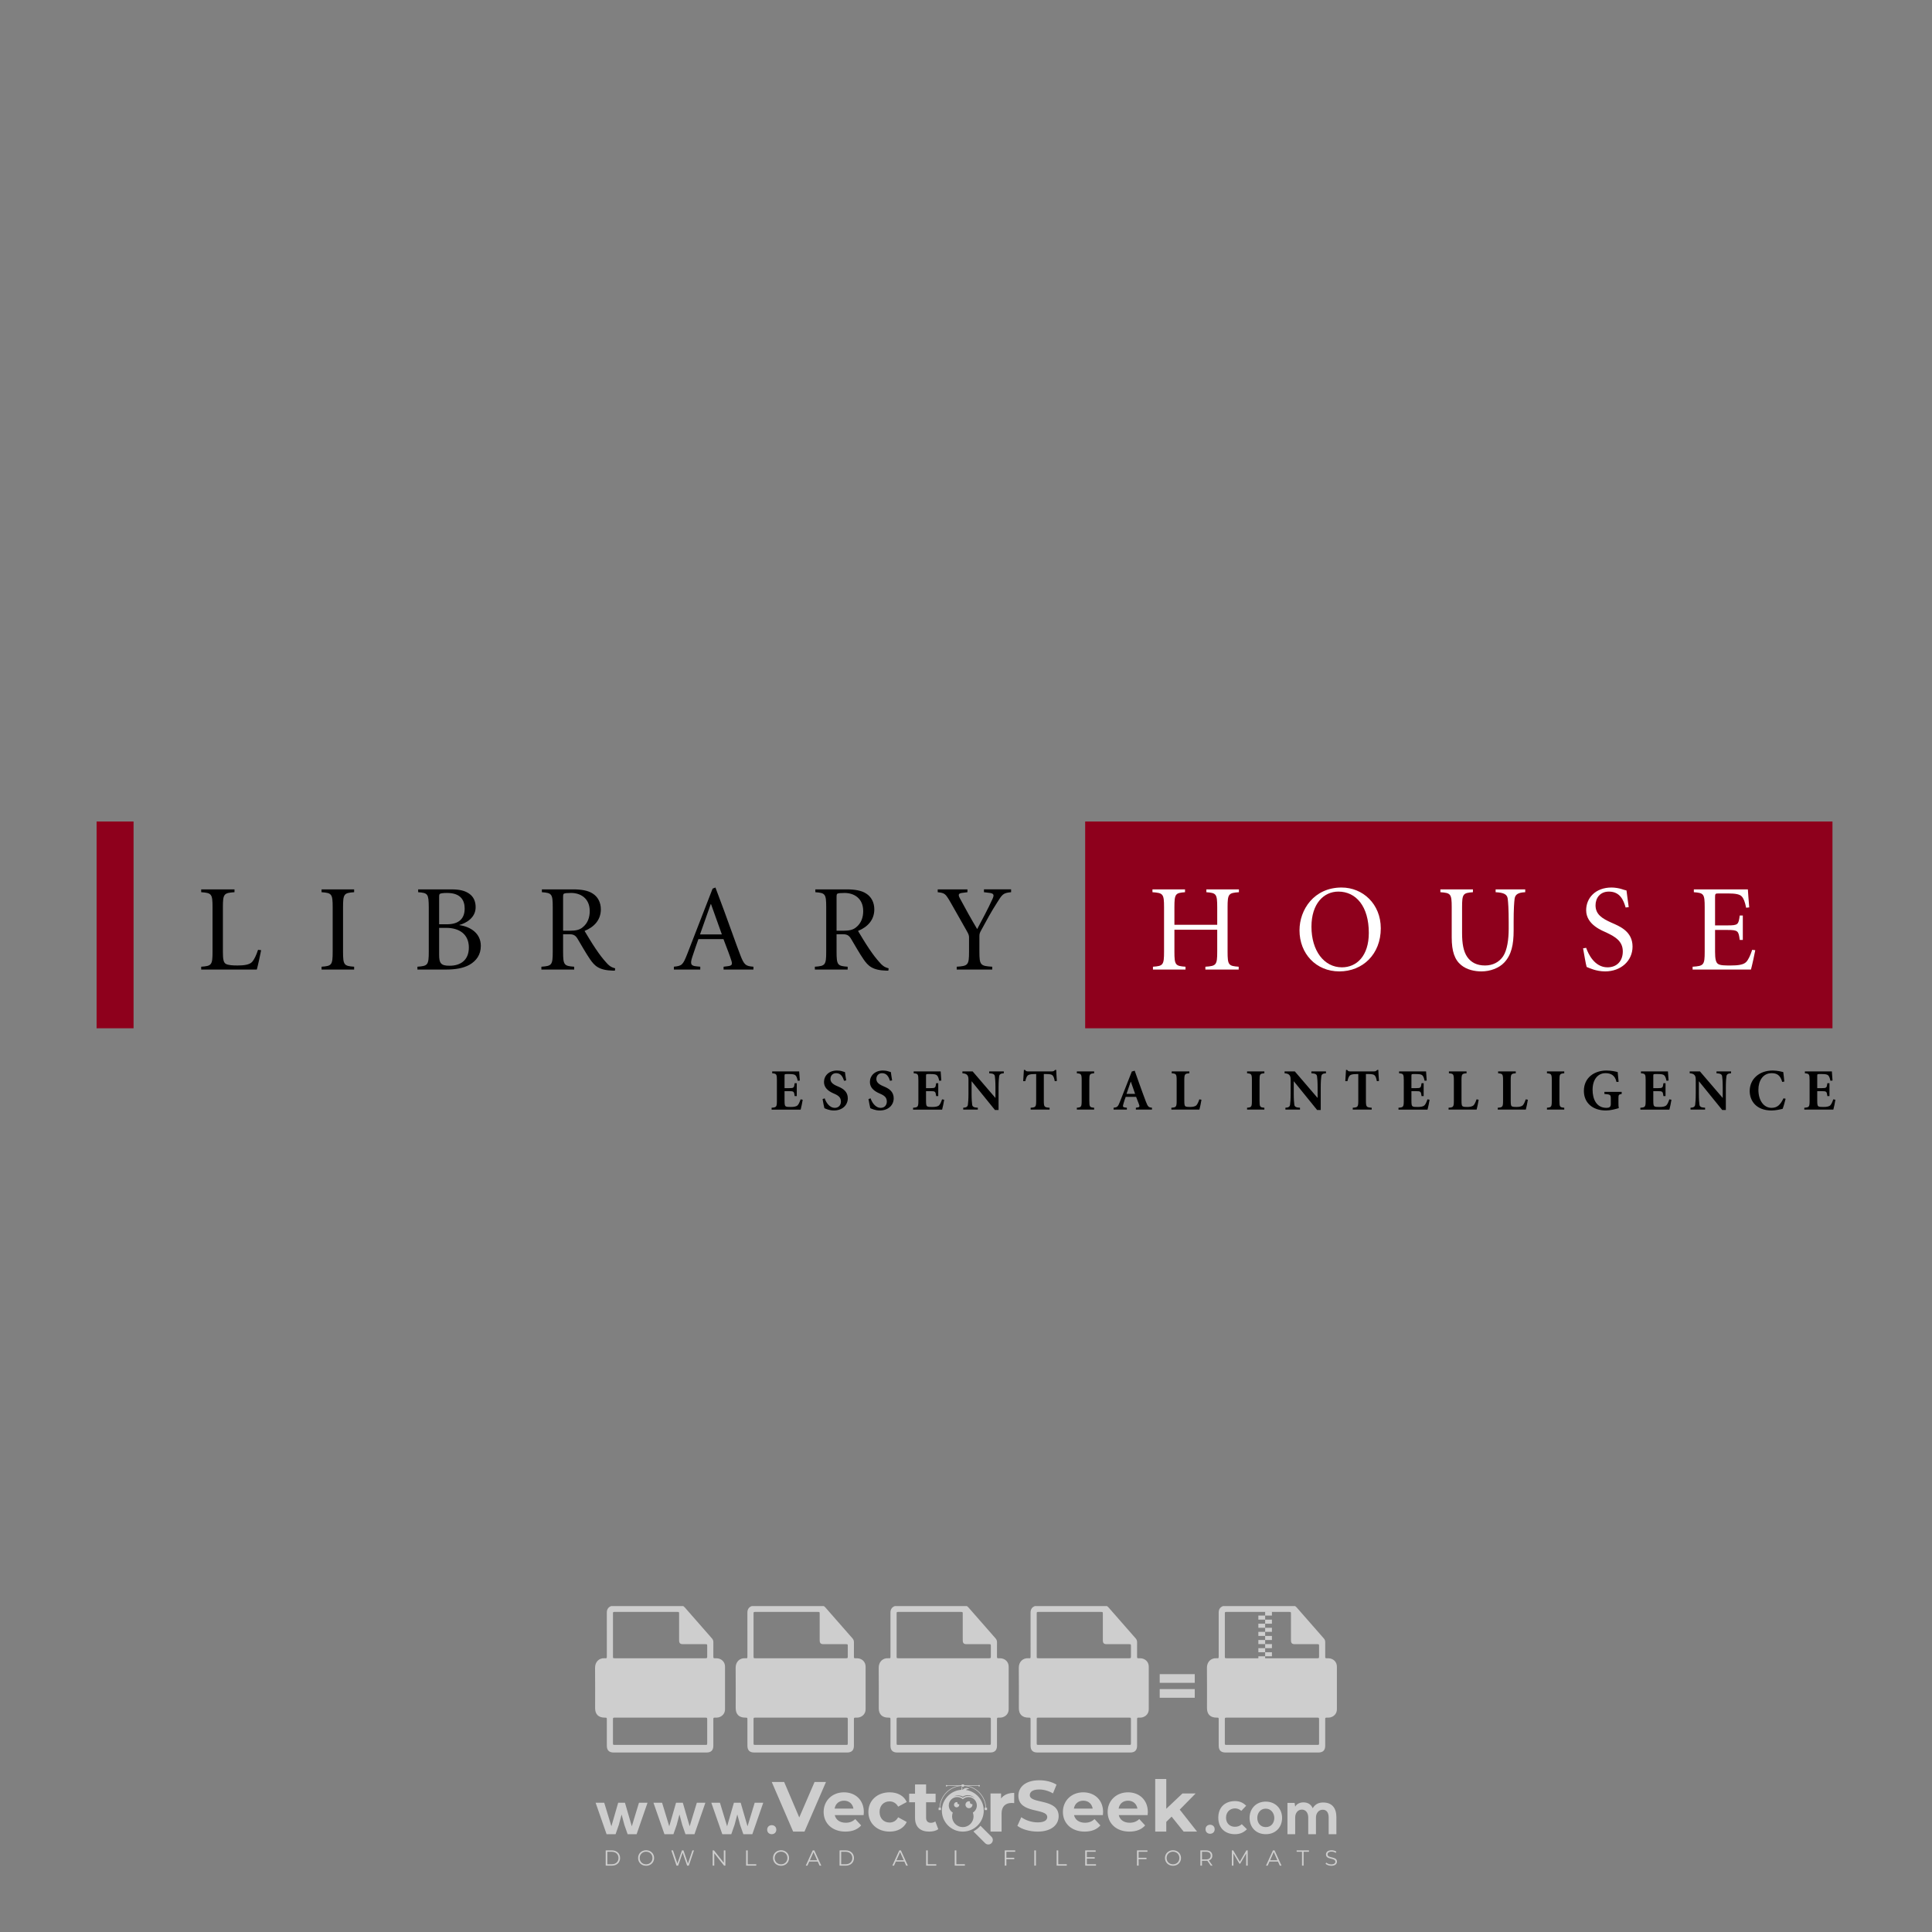 <?xml version="1.0" encoding="iso-8859-1"?>
<!-- Generator: Adobe Illustrator 27.0.0, SVG Export Plug-In . SVG Version: 6.00 Build 0)  -->
<svg version="1.1" id="Layer_1" xmlns="http://www.w3.org/2000/svg" xmlns:xlink="http://www.w3.org/1999/xlink" x="0px" y="0px"
	 viewBox="0 0 500 500" style="enable-background:new 0 0 500 500;" xml:space="preserve">
<rect x="0" y="0" width="500" height="500" fill="#808080" stroke="none"/>
<g id="watermark_1_">
	<g>
		<g id="watermark" style="opacity:0.61;">
			<g>
				<g>
					<g>
						<g>
							<polygon style="fill:#FFFFFF;" points="213.765,461.172 208.204,474.017 205.268,474.017 199.726,461.172 202.938,461.172 
								206.846,470.347 210.81,461.172 							"/>
						</g>
						<g>
							<path style="fill:#FFFFFF;" d="M223.507,469.741h-7.469c0.275,1.23,1.321,1.982,2.826,1.982c1.046,0,1.798-0.312,2.477-0.954
								l1.523,1.651c-0.917,1.046-2.294,1.597-4.074,1.597c-3.413,0-5.634-2.147-5.634-5.083c0-2.954,2.257-5.083,5.267-5.083
								c2.899,0,5.138,1.945,5.138,5.12C223.562,469.191,223.526,469.503,223.507,469.741 M216.002,468.071h4.863
								c-0.202-1.248-1.138-2.055-2.422-2.055C217.139,466.016,216.204,466.805,216.002,468.071"/>
						</g>
						<g>
							<path style="fill:#FFFFFF;" d="M224.735,468.934c0-2.973,2.294-5.083,5.505-5.083c2.074,0,3.707,0.899,4.423,2.514
								l-2.22,1.193c-0.532-0.936-1.321-1.358-2.221-1.358c-1.45,0-2.587,1.009-2.587,2.734c0,1.725,1.138,2.734,2.587,2.734
								c0.899,0,1.688-0.404,2.221-1.358l2.22,1.211c-0.716,1.578-2.349,2.495-4.423,2.495
								C227.029,474.017,224.735,471.907,224.735,468.934"/>
						</g>
						<g>
							<path style="fill:#FFFFFF;" d="M242.828,473.393c-0.587,0.422-1.45,0.624-2.331,0.624c-2.33,0-3.688-1.193-3.688-3.542
								v-4.055h-1.523v-2.202h1.523v-2.404h2.863v2.404h2.459v2.202h-2.459v4.019c0,0.844,0.458,1.303,1.229,1.303
								c0.422,0,0.844-0.128,1.156-0.367L242.828,473.393z"/>
						</g>
					</g>
					<g>
						<path style="fill:#FFFFFF;" d="M262.474,463.997v2.643c-0.238-0.018-0.422-0.037-0.642-0.037
							c-1.578,0-2.624,0.862-2.624,2.753v4.661h-2.863v-9.873h2.734v1.303C259.776,464.493,260.951,463.997,262.474,463.997"/>
					</g>
					<g>
						<path style="fill:#FFFFFF;" d="M263.299,472.53l1.009-2.239c1.083,0.789,2.697,1.339,4.239,1.339
							c1.762,0,2.477-0.587,2.477-1.376c0-2.404-7.469-0.752-7.469-5.524c0-2.184,1.762-4,5.413-4c1.615,0,3.267,0.385,4.459,1.138
							l-0.918,2.257c-1.193-0.679-2.422-1.009-3.56-1.009c-1.761,0-2.44,0.66-2.44,1.468c0,2.367,7.468,0.734,7.468,5.45
							c0,2.147-1.78,3.982-5.45,3.982C266.492,474.017,264.437,473.411,263.299,472.53"/>
					</g>
					<g>
						<path style="fill:#FFFFFF;" d="M285.428,469.741h-7.469c0.275,1.23,1.321,1.982,2.826,1.982c1.046,0,1.798-0.312,2.477-0.954
							l1.523,1.651c-0.918,1.046-2.294,1.597-4.074,1.597c-3.413,0-5.634-2.147-5.634-5.083c0-2.954,2.257-5.083,5.267-5.083
							c2.9,0,5.138,1.945,5.138,5.12C285.484,469.191,285.447,469.503,285.428,469.741 M277.923,468.071h4.863
							c-0.202-1.248-1.138-2.055-2.422-2.055C279.061,466.016,278.125,466.805,277.923,468.071"/>
					</g>
					<g>
						<path style="fill:#FFFFFF;" d="M297.007,469.741h-7.469c0.275,1.23,1.321,1.982,2.826,1.982c1.046,0,1.798-0.312,2.477-0.954
							l1.523,1.651c-0.918,1.046-2.294,1.597-4.074,1.597c-3.413,0-5.634-2.147-5.634-5.083c0-2.954,2.257-5.083,5.267-5.083
							c2.899,0,5.138,1.945,5.138,5.12C297.062,469.191,297.025,469.503,297.007,469.741 M289.501,468.071h4.863
							c-0.202-1.248-1.138-2.055-2.422-2.055C290.639,466.016,289.703,466.805,289.501,468.071"/>
					</g>
					<g>
						<polygon style="fill:#FFFFFF;" points="303.208,470.145 301.831,471.503 301.831,474.017 298.969,474.017 298.969,460.401 
							301.831,460.401 301.831,468.108 306.016,464.144 309.429,464.144 305.318,468.328 309.796,474.017 306.327,474.017 						"/>
					</g>
					<g>
						<path style="fill:#FFFFFF;" d="M256.601,475.359L256.601,475.359l-2.86-2.86c-0.435,0.508-0.953,0.943-1.534,1.284
							c-0.092,0.069-0.186,0.136-0.283,0.199l3.027,3.027c0.456,0.456,1.195,0.456,1.65,0
							C257.057,476.554,257.057,475.815,256.601,475.359"/>
					</g>
					<g>
						<path style="fill:#FFFFFF;" d="M249.984,463.244c0.221-0.173,0.495-0.281,0.797-0.281c0.042,0,0.083,0.002,0.124,0.006
							c-0.214-0.156-0.478-0.249-0.764-0.249c-0.395,0-0.744,0.18-0.981,0.458c-0.051,0-0.1,0.006-0.151,0.008
							c0.039-0.077,0.064-0.162,0.064-0.255c0-0.234-0.143-0.434-0.346-0.519c0.087,0.126,0.138,0.279,0.138,0.445
							c0,0.122-0.031,0.237-0.081,0.341c-2.811,0.201-5.03,2.539-5.03,5.4c0,2.993,2.426,5.42,5.42,5.42
							c2.993,0,5.42-2.426,5.42-5.42C254.595,465.879,252.593,463.635,249.984,463.244 M247.983,464.656
							c0.435,0,0.844,0.112,1.199,0.309c0.374-0.245,0.82-0.387,1.299-0.387c0.711,0,1.348,0.312,1.784,0.806
							c-0.435-0.379-1.004-0.61-1.627-0.61c-0.449,0-0.87,0.12-1.234,0.329c-0.079,0.046-0.156,0.096-0.229,0.15
							c-0.065-0.048-0.133-0.093-0.204-0.134c-0.369-0.219-0.8-0.344-1.26-0.344c-0.3,0-0.588,0.054-0.854,0.152
							C247.196,464.754,247.578,464.656,247.983,464.656 M251.772,469.098c0.115,0.305,0.181,0.634,0.181,0.979
							c0,1.534-1.244,2.777-2.778,2.777c-1.534,0-2.777-1.243-2.777-2.777c0-0.345,0.066-0.674,0.181-0.979
							c-0.62-0.382-1.035-1.064-1.035-1.846c0-1.197,0.971-2.168,2.168-2.168c0.565,0,1.078,0.218,1.463,0.572
							c0.386-0.354,0.899-0.572,1.464-0.572c1.197,0,2.168,0.971,2.168,2.168C252.807,468.034,252.392,468.716,251.772,469.098"/>
					</g>
					<g>
						<path style="fill:#FFFFFF;" d="M251.666,467.061c0,0.497-0.404,0.901-0.901,0.901c-0.497,0-0.901-0.404-0.901-0.901
							s0.404-0.901,0.901-0.901c0.101,0,0.197,0.017,0.287,0.047c-0.03,0.062-0.045,0.132-0.045,0.204
							c0,0.273,0.221,0.494,0.494,0.494c0.05,0,0.099-0.008,0.146-0.022C251.66,466.941,251.666,467,251.666,467.061"/>
					</g>
					<g>
						<path style="fill:#FFFFFF;" d="M248.255,467.061c0,0.376-0.305,0.681-0.681,0.681c-0.376,0-0.681-0.305-0.681-0.681
							s0.305-0.681,0.681-0.681c0.076,0,0.149,0.013,0.217,0.035c-0.023,0.047-0.034,0.1-0.034,0.155
							c0,0.206,0.167,0.374,0.374,0.374c0.038,0,0.075-0.006,0.11-0.017C248.25,466.97,248.255,467.015,248.255,467.061"/>
					</g>
					<g>
						<g>
							<g>
								<rect x="242.908" y="467.83" style="fill:#FFFFFF;" width="0.616" height="0.616"/>
							</g>
							<g>
								<rect x="254.827" y="467.83" style="fill:#FFFFFF;" width="0.616" height="0.616"/>
							</g>
							<g>
								<path style="fill:#FFFFFF;" d="M255.205,468.082h-0.14c0-3.248-2.642-5.89-5.89-5.89c-3.248,0-5.89,2.642-5.89,5.89h-0.14
									c0-1.611,0.627-3.125,1.766-4.264c1.139-1.139,2.653-1.766,4.264-1.766c1.611,0,3.125,0.627,4.264,1.766
									C254.578,464.957,255.205,466.471,255.205,468.082"/>
							</g>
						</g>
						<g>
							<rect x="248.868" y="461.814" style="fill:#FFFFFF;" width="0.616" height="0.616"/>
						</g>
						<g>
							<rect x="244.95" y="462.052" style="fill:#FFFFFF;" width="8.45" height="0.14"/>
						</g>
						<g>
							<path style="fill:#FFFFFF;" d="M245.174,462.15c0,0.108-0.088,0.196-0.196,0.196c-0.108,0-0.196-0.088-0.196-0.196
								c0-0.108,0.088-0.196,0.196-0.196C245.086,461.954,245.174,462.042,245.174,462.15"/>
						</g>
						<g>
							<path style="fill:#FFFFFF;" d="M253.596,462.15c0,0.108-0.088,0.196-0.196,0.196c-0.108,0-0.196-0.088-0.196-0.196
								c0-0.108,0.088-0.196,0.196-0.196C253.509,461.954,253.596,462.042,253.596,462.15"/>
						</g>
					</g>
				</g>
				<g>
					<path style="fill:#FFFFFF;" d="M314.356,473.409c0,1.559-2.364,1.559-2.364,0C311.993,471.851,314.356,471.851,314.356,473.409
						z"/>
				</g>
				<g>
					<g>
						<g>
							<path style="fill:#FFFFFF;" d="M161.739,466.549l1.772,6.088l1.855-6.088h2.215l-2.823,8.14h-2.33l-0.837-2.396l-0.722-2.708
								l-0.722,2.708l-0.837,2.396h-2.33l-2.839-8.14h2.231l1.855,6.088l1.756-6.088H161.739z"/>
						</g>
						<g>
							<path style="fill:#FFFFFF;" d="M176.713,466.549l1.772,6.088l1.855-6.088h2.215l-2.823,8.14h-2.33l-0.837-2.396l-0.722-2.708
								l-0.722,2.708l-0.837,2.396h-2.33l-2.839-8.14h2.231l1.855,6.088l1.756-6.088H176.713z"/>
						</g>
						<g>
							<path style="fill:#FFFFFF;" d="M191.687,466.549l1.772,6.088l1.855-6.088h2.215l-2.823,8.14h-2.33l-0.837-2.396l-0.722-2.708
								l-0.722,2.708l-0.837,2.396h-2.33l-2.839-8.14h2.231l1.855,6.088l1.756-6.088H191.687z"/>
						</g>
					</g>
					<g>
						<path style="fill:#FFFFFF;" d="M200.908,473.52c0,1.559-2.364,1.559-2.364,0C198.545,471.962,200.908,471.962,200.908,473.52z
							"/>
					</g>
					<g>
						<path style="fill:#FFFFFF;" d="M322.71,473.409c-0.935,0.919-1.919,1.28-3.117,1.28c-2.346,0-4.3-1.411-4.3-4.282
							s1.953-4.284,4.3-4.284c1.149,0,2.035,0.329,2.921,1.199l-1.264,1.329c-0.476-0.428-1.066-0.64-1.623-0.64
							c-1.346,0-2.33,0.985-2.33,2.396c0,1.542,1.05,2.362,2.297,2.362c0.64,0,1.28-0.18,1.772-0.672L322.71,473.409z"/>
					</g>
					<g>
						<path style="fill:#FFFFFF;" d="M331.805,470.472c0,2.33-1.591,4.217-4.217,4.217c-2.626,0-4.201-1.887-4.201-4.217
							c0-2.314,1.609-4.217,4.185-4.217C330.149,466.255,331.805,468.158,331.805,470.472z M325.389,470.472
							c0,1.231,0.739,2.38,2.199,2.38c1.46,0,2.199-1.149,2.199-2.38c0-1.215-0.854-2.396-2.199-2.396
							C326.144,468.077,325.389,469.258,325.389,470.472z"/>
					</g>
					<g>
						<path style="fill:#FFFFFF;" d="M338.572,474.689v-4.332c0-1.068-0.559-2.035-1.658-2.035c-1.082,0-1.722,0.967-1.722,2.035
							v4.332h-2.003v-8.107h1.855l0.148,0.985c0.426-0.82,1.362-1.116,2.133-1.116c0.969,0,1.937,0.394,2.396,1.51
							c0.723-1.149,1.658-1.478,2.708-1.478c2.297,0,3.43,1.412,3.43,3.84v4.365h-2.003v-4.365c0-1.066-0.442-1.97-1.526-1.97
							c-1.082,0-1.756,0.935-1.756,2.003v4.332H338.572z"/>
					</g>
				</g>
			</g>
		</g>
		<g style="opacity:0.61;">
			<g>
				<g>
					<path style="fill:#FFFFFF;" d="M345.988,431.299c-0.006-1.224-0.959-2.121-2.189-2.14c-0.924-0.014-0.832,0.12-0.834-0.867
						c-0.003-1.097-0.007-2.194,0.003-3.292c0.003-0.379-0.112-0.691-0.362-0.976c-2.342-2.668-4.678-5.342-7.019-8.011
						c-0.12-0.137-0.275-0.244-0.414-0.366c-6.214,0-12.427,0-18.641,0c-0.794,0.293-1.14,0.868-1.138,1.709
						c0.01,3.748,0.004,7.496,0.004,11.243c0,0.556-0.003,0.589-0.55,0.551c-1.497-0.102-2.516,0.986-2.497,2.492
						c0.044,3.476,0.013,6.953,0.014,10.429c0.001,1.58,0.867,2.443,2.45,2.449c0.582,0.002,0.582,0.002,0.582,0.6
						c0,2.219-0.001,4.438,0.001,6.657c0.001,1.192,0.58,1.771,1.768,1.771c8.013,0.001,16.027,0.001,24.04,0
						c1.168,0,1.755-0.583,1.757-1.745c0.002-2.256,0-4.512,0.001-6.768c0-0.512,0.002-0.511,0.52-0.515
						c0.271-0.002,0.541,0.008,0.809-0.058c0.996-0.246,1.69-1.044,1.694-2.069C346.003,438.696,346.005,434.997,345.988,431.299z
						 M317.537,417.162c5.337,0,10.674,0,16.01,0c0.548,0,0.554,0.007,0.554,0.561c0.001,2.243-0.001,4.486,0.001,6.73
						c0.001,0.811,0.249,1.059,1.06,1.059c1.91,0.001,3.821,0,5.731,0.001c0.458,0,0.479,0.021,0.481,0.483
						c0.003,0.887,0.002,1.775,0,2.662c-0.001,0.477-0.024,0.498-0.504,0.499c-3.895,0.001-7.79,0-11.684,0
						c-3.882,0-7.765,0-11.647,0c-0.55,0-0.552-0.001-0.552-0.561c-0.001-3.624-0.001-7.247,0-10.871
						C316.987,417.166,316.991,417.162,317.537,417.162z M340.822,451.579c-3.883,0.001-7.766,0-11.65,0c-3.871,0-7.742,0-11.613,0
						c-0.572,0-0.574-0.002-0.574-0.579c-0.001-1.997-0.001-3.994,0.001-5.991c0-0.464,0.023-0.486,0.478-0.487
						c7.803-0.001,15.607-0.001,23.41,0c0.478,0,0.499,0.02,0.499,0.503c0.002,1.997,0.001,3.994,0,5.991
						C341.375,451.574,341.37,451.579,340.822,451.579z"/>
				</g>
				<g>
					<g>
						<rect x="327.418" y="417.053" style="fill:#FFFFFF;" width="1.757" height="1.054"/>
					</g>
					<g>
						<rect x="325.662" y="418.107" style="fill:#FFFFFF;" width="1.757" height="1.054"/>
					</g>
					<g>
						<rect x="327.418" y="419.161" style="fill:#FFFFFF;" width="1.757" height="1.054"/>
					</g>
					<g>
						<rect x="325.662" y="420.215" style="fill:#FFFFFF;" width="1.757" height="1.054"/>
					</g>
					<g>
						<rect x="327.418" y="421.269" style="fill:#FFFFFF;" width="1.757" height="1.054"/>
					</g>
					<g>
						<rect x="325.662" y="422.323" style="fill:#FFFFFF;" width="1.757" height="1.054"/>
					</g>
					<g>
						<rect x="327.418" y="423.378" style="fill:#FFFFFF;" width="1.757" height="1.054"/>
					</g>
					<g>
						<rect x="325.662" y="424.432" style="fill:#FFFFFF;" width="1.757" height="1.054"/>
					</g>
					<g>
						<rect x="327.418" y="425.486" style="fill:#FFFFFF;" width="1.757" height="1.054"/>
					</g>
					<g>
						<rect x="325.662" y="426.54" style="fill:#FFFFFF;" width="1.757" height="1.054"/>
					</g>
					<g>
						<rect x="327.418" y="427.594" style="fill:#FFFFFF;" width="1.757" height="1.054"/>
					</g>
					<g>
						<rect x="325.662" y="428.648" style="fill:#FFFFFF;" width="1.757" height="1.054"/>
					</g>
				</g>
			</g>
			<g>
				<path style="fill:#FFFFFF;" d="M187.637,431.299c-0.006-1.224-0.959-2.121-2.189-2.14c-0.924-0.014-0.832,0.12-0.834-0.867
					c-0.003-1.097-0.007-2.194,0.003-3.292c0.003-0.379-0.112-0.691-0.362-0.976c-2.342-2.668-4.678-5.342-7.019-8.011
					c-0.12-0.137-0.275-0.244-0.414-0.366c-6.214,0-12.427,0-18.641,0c-0.794,0.293-1.14,0.868-1.138,1.709
					c0.01,3.748,0.004,7.496,0.004,11.243c0,0.556-0.003,0.589-0.55,0.551c-1.497-0.102-2.516,0.986-2.497,2.492
					c0.044,3.476,0.013,6.953,0.014,10.429c0.001,1.58,0.867,2.443,2.45,2.449c0.582,0.002,0.582,0.002,0.582,0.6
					c0,2.219-0.001,4.438,0.001,6.657c0.001,1.192,0.58,1.771,1.768,1.771c8.013,0.001,16.027,0.001,24.04,0
					c1.168,0,1.755-0.583,1.757-1.745c0.002-2.256,0-4.512,0.001-6.768c0-0.512,0.002-0.511,0.52-0.515
					c0.271-0.002,0.541,0.008,0.809-0.058c0.996-0.246,1.69-1.044,1.694-2.069C187.652,438.696,187.655,434.997,187.637,431.299z
					 M159.187,417.162c5.337,0,10.674,0,16.01,0c0.548,0,0.554,0.007,0.554,0.561c0.001,2.243-0.001,4.486,0.001,6.73
					c0.001,0.811,0.249,1.059,1.06,1.059c1.91,0.001,3.821,0,5.731,0.001c0.458,0,0.479,0.021,0.481,0.483
					c0.003,0.887,0.002,1.775,0,2.662c-0.001,0.477-0.024,0.498-0.504,0.499c-3.895,0.001-7.79,0-11.684,0
					c-3.882,0-7.765,0-11.647,0c-0.55,0-0.552-0.001-0.552-0.561c-0.001-3.624-0.001-7.247,0-10.871
					C158.636,417.166,158.64,417.162,159.187,417.162z M182.472,451.579c-3.883,0.001-7.766,0-11.65,0c-3.871,0-7.742,0-11.613,0
					c-0.572,0-0.574-0.002-0.574-0.579c-0.001-1.997-0.001-3.994,0.001-5.991c0-0.464,0.023-0.486,0.478-0.487
					c7.803-0.001,15.607-0.001,23.41,0c0.478,0,0.499,0.02,0.499,0.503c0.002,1.997,0.001,3.994,0,5.991
					C183.024,451.574,183.019,451.579,182.472,451.579z"/>
			</g>
			<g>
				<path style="fill:#FFFFFF;" d="M159.779,440.669v-7.897h2.779c0.375,0,0.726,0.061,1.053,0.182
					c0.327,0.121,0.612,0.292,0.855,0.513c0.242,0.221,0.434,0.483,0.573,0.789c0.14,0.305,0.21,0.642,0.21,1.009
					c0,0.375-0.07,0.715-0.21,1.02c-0.14,0.305-0.331,0.568-0.573,0.789c-0.243,0.221-0.528,0.392-0.855,0.513
					c-0.327,0.121-0.678,0.182-1.053,0.182h-1.29v2.901H159.779z M162.58,436.356c0.39,0,0.684-0.111,0.882-0.331
					c0.199-0.22,0.298-0.474,0.298-0.761c0-0.14-0.024-0.276-0.072-0.408c-0.048-0.132-0.121-0.248-0.221-0.347
					c-0.099-0.099-0.223-0.178-0.37-0.237c-0.147-0.059-0.32-0.089-0.518-0.089h-1.312v2.173H162.58z"/>
				<path style="fill:#FFFFFF;" d="M166.308,432.771h1.731l3.177,5.294h0.088l-0.088-1.522v-3.772h1.478v7.897h-1.566l-3.353-5.592
					h-0.088l0.088,1.522v4.07h-1.467V432.771z"/>
				<path style="fill:#FFFFFF;" d="M177.922,436.334h3.872c0.022,0.089,0.04,0.195,0.055,0.32c0.014,0.125,0.022,0.25,0.022,0.375
					c0,0.507-0.077,0.985-0.231,1.434c-0.154,0.449-0.397,0.849-0.728,1.202c-0.353,0.375-0.776,0.666-1.268,0.871
					c-0.493,0.206-1.055,0.309-1.688,0.309c-0.574,0-1.114-0.103-1.622-0.309c-0.507-0.206-0.948-0.492-1.323-0.86
					c-0.375-0.367-0.673-0.803-0.894-1.307c-0.221-0.504-0.331-1.053-0.331-1.649c0-0.595,0.11-1.145,0.331-1.649
					c0.221-0.504,0.518-0.939,0.894-1.307c0.375-0.367,0.816-0.654,1.323-0.86c0.507-0.206,1.048-0.309,1.622-0.309
					c0.64,0,1.211,0.11,1.715,0.331c0.504,0.221,0.935,0.526,1.296,0.915l-1.025,1.004c-0.258-0.272-0.544-0.48-0.861-0.623
					c-0.316-0.143-0.695-0.215-1.136-0.215c-0.361,0-0.703,0.065-1.026,0.193c-0.324,0.129-0.607,0.311-0.85,0.546
					c-0.242,0.235-0.436,0.52-0.579,0.855c-0.143,0.335-0.215,0.708-0.215,1.119c0,0.412,0.072,0.785,0.215,1.12
					c0.143,0.335,0.338,0.62,0.584,0.855c0.246,0.235,0.531,0.418,0.855,0.546c0.323,0.129,0.669,0.193,1.037,0.193
					c0.419,0,0.773-0.061,1.064-0.182c0.29-0.121,0.538-0.278,0.744-0.469c0.148-0.132,0.275-0.3,0.381-0.502
					c0.106-0.202,0.189-0.428,0.248-0.678h-2.482V436.334z"/>
			</g>
			<g>
				<path style="fill:#FFFFFF;" d="M224.019,431.299c-0.006-1.224-0.959-2.121-2.189-2.14c-0.924-0.014-0.832,0.12-0.834-0.867
					c-0.003-1.097-0.007-2.194,0.003-3.292c0.003-0.379-0.112-0.691-0.362-0.976c-2.342-2.668-4.678-5.342-7.019-8.011
					c-0.12-0.137-0.275-0.244-0.414-0.366c-6.214,0-12.427,0-18.641,0c-0.794,0.293-1.14,0.868-1.138,1.709
					c0.01,3.748,0.004,7.496,0.004,11.243c0,0.556-0.003,0.589-0.55,0.551c-1.497-0.102-2.516,0.986-2.497,2.492
					c0.044,3.476,0.013,6.953,0.014,10.429c0.001,1.58,0.867,2.443,2.45,2.449c0.582,0.002,0.582,0.002,0.582,0.6
					c0,2.219-0.001,4.438,0.001,6.657c0.001,1.192,0.58,1.771,1.768,1.771c8.013,0.001,16.027,0.001,24.04,0
					c1.168,0,1.755-0.583,1.757-1.745c0.002-2.256,0-4.512,0.001-6.768c0-0.512,0.002-0.511,0.52-0.515
					c0.271-0.002,0.541,0.008,0.809-0.058c0.997-0.246,1.69-1.044,1.694-2.069C224.034,438.696,224.036,434.997,224.019,431.299z
					 M195.568,417.162c5.337,0,10.674,0,16.01,0c0.548,0,0.554,0.007,0.554,0.561c0.001,2.243-0.001,4.486,0.001,6.73
					c0.001,0.811,0.249,1.059,1.06,1.059c1.91,0.001,3.821,0,5.731,0.001c0.458,0,0.479,0.021,0.481,0.483
					c0.003,0.887,0.002,1.775,0,2.662c-0.001,0.477-0.024,0.498-0.504,0.499c-3.895,0.001-7.79,0-11.684,0
					c-3.882,0-7.765,0-11.647,0c-0.55,0-0.552-0.001-0.552-0.561c-0.001-3.624-0.001-7.247,0-10.871
					C195.018,417.166,195.022,417.162,195.568,417.162z M218.854,451.579c-3.883,0.001-7.766,0-11.65,0c-3.871,0-7.742,0-11.613,0
					c-0.572,0-0.574-0.002-0.574-0.579c-0.001-1.997-0.001-3.994,0.001-5.991c0-0.464,0.023-0.486,0.478-0.487
					c7.803-0.001,15.607-0.001,23.41,0c0.478,0,0.499,0.02,0.499,0.503c0.002,1.997,0.001,3.994,0,5.991
					C219.406,451.574,219.401,451.579,218.854,451.579z"/>
			</g>
			<g>
				<path style="fill:#FFFFFF;" d="M205.111,432.771h1.699l2.967,7.897h-1.644l-0.651-1.886h-3.044l-0.651,1.886h-1.643
					L205.111,432.771z M206.997,437.415l-0.706-1.974l-0.287-0.96h-0.088l-0.287,0.96l-0.706,1.974H206.997z"/>
				<path style="fill:#FFFFFF;" d="M211.331,434.536c-0.125,0-0.245-0.024-0.359-0.072c-0.114-0.048-0.213-0.114-0.298-0.199
					c-0.084-0.084-0.151-0.182-0.198-0.292c-0.048-0.11-0.072-0.232-0.072-0.364s0.024-0.254,0.072-0.364
					c0.048-0.11,0.114-0.208,0.198-0.292c0.084-0.084,0.184-0.151,0.298-0.198c0.114-0.048,0.233-0.072,0.359-0.072
					c0.257,0,0.478,0.09,0.662,0.27c0.184,0.181,0.276,0.399,0.276,0.656s-0.092,0.476-0.276,0.656
					C211.809,434.446,211.589,434.536,211.331,434.536z M210.615,440.669v-5.404h1.445v5.404H210.615z"/>
			</g>
			<g>
				<path style="fill:#FFFFFF;" d="M261.044,431.299c-0.006-1.224-0.959-2.121-2.189-2.14c-0.924-0.014-0.832,0.12-0.834-0.867
					c-0.003-1.097-0.007-2.194,0.003-3.292c0.003-0.379-0.112-0.691-0.362-0.976c-2.342-2.668-4.678-5.342-7.019-8.011
					c-0.12-0.137-0.275-0.244-0.414-0.366c-6.214,0-12.427,0-18.641,0c-0.794,0.293-1.14,0.868-1.138,1.709
					c0.01,3.748,0.004,7.496,0.004,11.243c0,0.556-0.003,0.589-0.55,0.551c-1.497-0.102-2.516,0.986-2.497,2.492
					c0.044,3.476,0.013,6.953,0.014,10.429c0.001,1.58,0.867,2.443,2.45,2.449c0.582,0.002,0.582,0.002,0.582,0.6
					c0,2.219-0.001,4.438,0.001,6.657c0.001,1.192,0.58,1.771,1.768,1.771c8.013,0.001,16.027,0.001,24.04,0
					c1.168,0,1.755-0.583,1.757-1.745c0.002-2.256,0-4.512,0.001-6.768c0-0.512,0.002-0.511,0.52-0.515
					c0.271-0.002,0.541,0.008,0.809-0.058c0.996-0.246,1.69-1.044,1.694-2.069C261.059,438.696,261.061,434.997,261.044,431.299z
					 M232.593,417.162c5.337,0,10.674,0,16.01,0c0.548,0,0.554,0.007,0.554,0.561c0.001,2.243-0.001,4.486,0.001,6.73
					c0.001,0.811,0.249,1.059,1.06,1.059c1.91,0.001,3.821,0,5.731,0.001c0.458,0,0.479,0.021,0.481,0.483
					c0.003,0.887,0.002,1.775,0,2.662c-0.001,0.477-0.024,0.498-0.504,0.499c-3.895,0.001-7.79,0-11.684,0
					c-3.882,0-7.765,0-11.647,0c-0.55,0-0.552-0.001-0.552-0.561c-0.001-3.624-0.001-7.247,0-10.871
					C232.042,417.166,232.047,417.162,232.593,417.162z M255.878,451.579c-3.883,0.001-7.766,0-11.65,0c-3.871,0-7.742,0-11.613,0
					c-0.572,0-0.574-0.002-0.574-0.579c-0.001-1.997-0.001-3.994,0.001-5.991c0-0.464,0.023-0.486,0.478-0.487
					c7.803-0.001,15.607-0.001,23.41,0c0.478,0,0.499,0.02,0.499,0.503c0.002,1.997,0.001,3.994,0,5.991
					C256.431,451.574,256.426,451.579,255.878,451.579z"/>
			</g>
			<g>
				<path style="fill:#FFFFFF;" d="M236.361,440.845c-0.338,0-0.662-0.048-0.971-0.143c-0.309-0.095-0.592-0.239-0.849-0.43
					c-0.257-0.191-0.481-0.425-0.673-0.7c-0.191-0.276-0.342-0.597-0.452-0.965l1.401-0.551c0.103,0.397,0.283,0.726,0.54,0.987
					c0.257,0.261,0.596,0.392,1.015,0.392c0.154,0,0.303-0.02,0.447-0.061c0.143-0.04,0.272-0.099,0.386-0.176
					s0.204-0.175,0.27-0.292c0.066-0.118,0.099-0.254,0.099-0.408c0-0.147-0.026-0.279-0.077-0.397
					c-0.051-0.117-0.138-0.227-0.259-0.331c-0.121-0.103-0.28-0.202-0.475-0.298c-0.195-0.095-0.435-0.195-0.722-0.298l-0.485-0.176
					c-0.213-0.073-0.429-0.173-0.645-0.298c-0.217-0.125-0.413-0.276-0.59-0.452c-0.177-0.176-0.322-0.384-0.436-0.623
					c-0.114-0.239-0.171-0.509-0.171-0.81c0-0.309,0.06-0.597,0.182-0.866c0.121-0.268,0.294-0.503,0.518-0.706
					c0.224-0.202,0.492-0.36,0.805-0.474s0.66-0.171,1.042-0.171c0.397,0,0.74,0.053,1.031,0.16
					c0.291,0.107,0.537,0.243,0.739,0.408c0.202,0.165,0.366,0.348,0.491,0.546c0.125,0.199,0.217,0.386,0.276,0.563l-1.312,0.551
					c-0.074-0.221-0.208-0.419-0.402-0.596c-0.195-0.176-0.462-0.265-0.8-0.265c-0.324,0-0.592,0.075-0.805,0.226
					c-0.213,0.151-0.32,0.348-0.32,0.59c0,0.235,0.103,0.436,0.309,0.601c0.206,0.165,0.533,0.325,0.982,0.48l0.497,0.165
					c0.316,0.111,0.605,0.237,0.866,0.381c0.261,0.143,0.485,0.314,0.673,0.513c0.187,0.199,0.331,0.425,0.43,0.678
					c0.1,0.254,0.149,0.546,0.149,0.877c0,0.412-0.083,0.767-0.248,1.064c-0.165,0.298-0.377,0.542-0.634,0.734
					c-0.258,0.191-0.548,0.335-0.872,0.43C236.986,440.797,236.67,440.845,236.361,440.845z"/>
				<path style="fill:#FFFFFF;" d="M239.516,432.771h1.61l1.633,4.754l0.287,1.015h0.088l0.309-1.015l1.699-4.754h1.61l-2.879,7.897
					h-1.566L239.516,432.771z"/>
				<path style="fill:#FFFFFF;" d="M251.097,436.334h3.871c0.022,0.089,0.04,0.195,0.055,0.32c0.015,0.125,0.023,0.25,0.023,0.375
					c0,0.507-0.078,0.985-0.232,1.434c-0.154,0.449-0.397,0.849-0.728,1.202c-0.353,0.375-0.775,0.666-1.268,0.871
					c-0.493,0.206-1.055,0.309-1.688,0.309c-0.574,0-1.114-0.103-1.621-0.309c-0.507-0.206-0.949-0.492-1.324-0.86
					c-0.375-0.367-0.673-0.803-0.894-1.307c-0.22-0.504-0.331-1.053-0.331-1.649c0-0.595,0.11-1.145,0.331-1.649
					c0.221-0.504,0.518-0.939,0.894-1.307c0.375-0.367,0.816-0.654,1.324-0.86c0.507-0.206,1.047-0.309,1.621-0.309
					c0.64,0,1.211,0.11,1.715,0.331c0.504,0.221,0.936,0.526,1.296,0.915l-1.026,1.004c-0.257-0.272-0.544-0.48-0.861-0.623
					c-0.316-0.143-0.694-0.215-1.136-0.215c-0.36,0-0.702,0.065-1.026,0.193c-0.323,0.129-0.607,0.311-0.849,0.546
					c-0.243,0.235-0.436,0.52-0.579,0.855c-0.143,0.335-0.215,0.708-0.215,1.119c0,0.412,0.072,0.785,0.215,1.12
					c0.143,0.335,0.338,0.62,0.585,0.855c0.246,0.235,0.531,0.418,0.854,0.546c0.324,0.129,0.669,0.193,1.037,0.193
					c0.419,0,0.774-0.061,1.064-0.182c0.29-0.121,0.539-0.278,0.745-0.469c0.147-0.132,0.274-0.3,0.38-0.502
					c0.107-0.202,0.189-0.428,0.248-0.678h-2.482V436.334z"/>
			</g>
			<g>
				<path style="fill:#FFFFFF;" d="M297.3,431.299c-0.006-1.224-0.959-2.121-2.189-2.14c-0.924-0.014-0.832,0.12-0.834-0.867
					c-0.003-1.097-0.007-2.194,0.003-3.292c0.003-0.379-0.112-0.691-0.362-0.976c-2.342-2.668-4.678-5.342-7.019-8.011
					c-0.12-0.137-0.275-0.244-0.414-0.366c-6.214,0-12.427,0-18.641,0c-0.794,0.293-1.14,0.868-1.138,1.709
					c0.01,3.748,0.004,7.496,0.004,11.243c0,0.556-0.003,0.589-0.55,0.551c-1.497-0.102-2.516,0.986-2.497,2.492
					c0.044,3.476,0.013,6.953,0.014,10.429c0.001,1.58,0.867,2.443,2.45,2.449c0.582,0.002,0.582,0.002,0.582,0.6
					c0,2.219-0.001,4.438,0.001,6.657c0.001,1.192,0.58,1.771,1.768,1.771c8.013,0.001,16.027,0.001,24.04,0
					c1.168,0,1.755-0.583,1.757-1.745c0.002-2.256,0-4.512,0.001-6.768c0-0.512,0.002-0.511,0.52-0.515
					c0.271-0.002,0.541,0.008,0.809-0.058c0.996-0.246,1.69-1.044,1.694-2.069C297.315,438.696,297.318,434.997,297.3,431.299z
					 M268.85,417.162c5.337,0,10.674,0,16.01,0c0.548,0,0.554,0.007,0.554,0.561c0.001,2.243-0.001,4.486,0.001,6.73
					c0.001,0.811,0.249,1.059,1.06,1.059c1.91,0.001,3.821,0,5.731,0.001c0.458,0,0.479,0.021,0.481,0.483
					c0.003,0.887,0.002,1.775,0,2.662c-0.001,0.477-0.024,0.498-0.504,0.499c-3.895,0.001-7.79,0-11.684,0
					c-3.882,0-7.765,0-11.647,0c-0.55,0-0.552-0.001-0.552-0.561c-0.001-3.624-0.001-7.247,0-10.871
					C268.299,417.166,268.303,417.162,268.85,417.162z M292.135,451.579c-3.883,0.001-7.766,0-11.65,0c-3.871,0-7.742,0-11.613,0
					c-0.572,0-0.574-0.002-0.574-0.579c-0.001-1.997-0.001-3.994,0.001-5.991c0-0.464,0.023-0.486,0.478-0.487
					c7.803-0.001,15.607-0.001,23.41,0c0.478,0,0.499,0.02,0.499,0.503c0.001,1.997,0.001,3.994,0,5.991
					C292.687,451.574,292.682,451.579,292.135,451.579z"/>
			</g>
			<g>
				<path style="fill:#FFFFFF;" d="M272.966,434.183v1.831h3.165v1.412h-3.165v1.831h3.518v1.412h-5.007v-7.897h5.007v1.412H272.966
					z"/>
				<path style="fill:#FFFFFF;" d="M277.852,440.669v-7.897h2.779c0.375,0,0.726,0.061,1.053,0.182
					c0.327,0.121,0.612,0.292,0.855,0.513c0.243,0.221,0.434,0.483,0.574,0.789c0.14,0.305,0.209,0.642,0.209,1.009
					c0,0.375-0.07,0.715-0.209,1.02c-0.14,0.305-0.331,0.568-0.574,0.789c-0.243,0.221-0.528,0.392-0.855,0.513
					c-0.327,0.121-0.678,0.182-1.053,0.182h-1.29v2.901H277.852z M280.653,436.356c0.389,0,0.684-0.111,0.882-0.331
					c0.199-0.22,0.298-0.474,0.298-0.761c0-0.14-0.024-0.276-0.072-0.408c-0.048-0.132-0.121-0.248-0.221-0.347
					c-0.099-0.099-0.222-0.178-0.37-0.237c-0.147-0.059-0.32-0.089-0.518-0.089h-1.312v2.173H280.653z"/>
				<path style="fill:#FFFFFF;" d="M286.797,440.845c-0.338,0-0.662-0.048-0.971-0.143c-0.309-0.095-0.592-0.239-0.849-0.43
					c-0.257-0.191-0.482-0.425-0.673-0.7c-0.191-0.276-0.342-0.597-0.452-0.965l1.401-0.551c0.103,0.397,0.283,0.726,0.541,0.987
					c0.257,0.261,0.595,0.392,1.015,0.392c0.154,0,0.303-0.02,0.447-0.061c0.143-0.04,0.272-0.099,0.386-0.176
					c0.114-0.077,0.204-0.175,0.27-0.292c0.066-0.118,0.1-0.254,0.1-0.408c0-0.147-0.026-0.279-0.077-0.397
					c-0.051-0.117-0.138-0.227-0.259-0.331c-0.121-0.103-0.279-0.202-0.474-0.298c-0.195-0.095-0.436-0.195-0.723-0.298
					l-0.485-0.176c-0.213-0.073-0.428-0.173-0.645-0.298c-0.217-0.125-0.414-0.276-0.59-0.452c-0.176-0.176-0.322-0.384-0.436-0.623
					c-0.114-0.239-0.171-0.509-0.171-0.81c0-0.309,0.061-0.597,0.182-0.866c0.121-0.268,0.294-0.503,0.518-0.706
					c0.224-0.202,0.493-0.36,0.805-0.474c0.312-0.114,0.66-0.171,1.042-0.171c0.397,0,0.741,0.053,1.031,0.16
					c0.29,0.107,0.537,0.243,0.739,0.408c0.202,0.165,0.365,0.348,0.491,0.546c0.125,0.199,0.217,0.386,0.276,0.563l-1.312,0.551
					c-0.074-0.221-0.208-0.419-0.403-0.596c-0.195-0.176-0.462-0.265-0.799-0.265c-0.324,0-0.592,0.075-0.805,0.226
					c-0.213,0.151-0.32,0.348-0.32,0.59c0,0.235,0.103,0.436,0.309,0.601c0.206,0.165,0.533,0.325,0.982,0.48l0.496,0.165
					c0.316,0.111,0.605,0.237,0.866,0.381c0.261,0.143,0.485,0.314,0.673,0.513c0.187,0.199,0.331,0.425,0.43,0.678
					c0.099,0.254,0.149,0.546,0.149,0.877c0,0.412-0.083,0.767-0.248,1.064c-0.165,0.298-0.377,0.542-0.634,0.734
					c-0.258,0.191-0.548,0.335-0.872,0.43C287.422,440.797,287.105,440.845,286.797,440.845z"/>
			</g>
			<g>
				<path style="fill:#FFFFFF;" d="M321.394,439.168l4.004-4.985h-3.827v-1.412h5.559v1.5l-3.96,4.985h4.004v1.412h-5.779V439.168z"
					/>
				<path style="fill:#FFFFFF;" d="M328.409,432.771h1.489v7.897h-1.489V432.771z"/>
				<path style="fill:#FFFFFF;" d="M331.486,440.669v-7.897h2.779c0.375,0,0.726,0.061,1.053,0.182
					c0.327,0.121,0.612,0.292,0.855,0.513s0.434,0.483,0.574,0.789c0.14,0.305,0.209,0.642,0.209,1.009
					c0,0.375-0.07,0.715-0.209,1.02c-0.14,0.305-0.331,0.568-0.574,0.789c-0.243,0.221-0.528,0.392-0.855,0.513
					c-0.327,0.121-0.678,0.182-1.053,0.182h-1.29v2.901H331.486z M334.288,436.356c0.389,0,0.684-0.111,0.882-0.331
					c0.199-0.22,0.298-0.474,0.298-0.761c0-0.14-0.024-0.276-0.072-0.408c-0.048-0.132-0.121-0.248-0.221-0.347
					c-0.099-0.099-0.222-0.178-0.37-0.237c-0.147-0.059-0.32-0.089-0.518-0.089h-1.312v2.173H334.288z"/>
			</g>
		</g>
		<g style="opacity:0.61;">
			<path style="fill:#FFFFFF;" d="M300.133,433.27h9.067v2.242h-9.067V433.27z M300.133,437.136h9.067v2.243h-9.067V437.136z"/>
		</g>
	</g>
	<g style="opacity:0.61;">
		<path style="fill:#FFFFFF;" d="M156.756,478.878h1.607c1.263,0,2.114,0.812,2.114,1.974c0,1.161-0.851,1.973-2.114,1.973h-1.607
			V478.878z M158.34,482.464c1.049,0,1.725-0.665,1.725-1.612c0-0.947-0.677-1.613-1.725-1.613h-1.167v3.225H158.34z"/>
		<path style="fill:#FFFFFF;" d="M165.139,480.851c0-1.15,0.879-2.007,2.075-2.007c1.184,0,2.069,0.851,2.069,2.007
			c0,1.156-0.885,2.007-2.069,2.007C166.019,482.858,165.139,482.002,165.139,480.851z M168.866,480.851
			c0-0.942-0.705-1.635-1.652-1.635c-0.953,0-1.663,0.693-1.663,1.635c0,0.941,0.71,1.635,1.663,1.635
			C168.162,482.486,168.866,481.793,168.866,480.851z"/>
		<path style="fill:#FFFFFF;" d="M179.596,478.878l-1.331,3.947h-0.44l-1.156-3.366l-1.161,3.366h-0.434l-1.331-3.947h0.429
			l1.139,3.394l1.178-3.394h0.389l1.161,3.411l1.156-3.411H179.596z"/>
		<path style="fill:#FFFFFF;" d="M187.731,478.878v3.947h-0.344l-2.537-3.202v3.202h-0.417v-3.947h0.344l2.543,3.203v-3.203H187.731
			z"/>
		<path style="fill:#FFFFFF;" d="M193.093,478.878h0.417v3.586h2.21v0.361h-2.627V478.878z"/>
		<path style="fill:#FFFFFF;" d="M200.061,480.851c0-1.15,0.879-2.007,2.075-2.007c1.184,0,2.069,0.851,2.069,2.007
			c0,1.156-0.885,2.007-2.069,2.007C200.941,482.858,200.061,482.002,200.061,480.851z M203.788,480.851
			c0-0.942-0.705-1.635-1.652-1.635c-0.953,0-1.663,0.693-1.663,1.635c0,0.941,0.71,1.635,1.663,1.635
			C203.083,482.486,203.788,481.793,203.788,480.851z"/>
		<path style="fill:#FFFFFF;" d="M211.636,481.77h-2.199l-0.474,1.054h-0.434l1.804-3.947h0.412l1.804,3.947h-0.44L211.636,481.77z
			 M211.484,481.432l-0.947-2.12l-0.947,2.12H211.484z"/>
		<path style="fill:#FFFFFF;" d="M217.28,478.878h1.607c1.263,0,2.114,0.812,2.114,1.974c0,1.161-0.851,1.973-2.114,1.973h-1.607
			V478.878z M218.864,482.464c1.049,0,1.725-0.665,1.725-1.612c0-0.947-0.677-1.613-1.725-1.613h-1.167v3.225H218.864z"/>
		<path style="fill:#FFFFFF;" d="M234.041,481.77h-2.199l-0.474,1.054h-0.434l1.804-3.947h0.412l1.804,3.947h-0.44L234.041,481.77z
			 M233.889,481.432l-0.947-2.12l-0.947,2.12H233.889z"/>
		<path style="fill:#FFFFFF;" d="M239.685,478.878h0.417v3.586h2.21v0.361h-2.627V478.878z"/>
		<path style="fill:#FFFFFF;" d="M247.082,478.878h0.417v3.586h2.21v0.361h-2.627V478.878z"/>
		<path style="fill:#FFFFFF;" d="M260.449,479.239v1.551h2.041v0.361h-2.041v1.675h-0.417v-3.947h2.706v0.361H260.449z"/>
		<path style="fill:#FFFFFF;" d="M267.678,478.878h0.417v3.947h-0.417V478.878z"/>
		<path style="fill:#FFFFFF;" d="M273.456,478.878h0.417v3.586h2.21v0.361h-2.627V478.878z"/>
		<path style="fill:#FFFFFF;" d="M283.644,482.464v0.361h-2.791v-3.947h2.706v0.361h-2.289v1.404h2.041v0.355h-2.041v1.466H283.644z
			"/>
		<path style="fill:#FFFFFF;" d="M294.672,479.239v1.551h2.041v0.361h-2.041v1.675h-0.417v-3.947h2.706v0.361H294.672z"/>
		<path style="fill:#FFFFFF;" d="M301.5,480.851c0-1.15,0.879-2.007,2.075-2.007c1.184,0,2.069,0.851,2.069,2.007
			c0,1.156-0.885,2.007-2.069,2.007C302.379,482.858,301.5,482.002,301.5,480.851z M305.226,480.851
			c0-0.942-0.705-1.635-1.652-1.635c-0.953,0-1.663,0.693-1.663,1.635c0,0.941,0.71,1.635,1.663,1.635
			C304.522,482.486,305.226,481.793,305.226,480.851z"/>
		<path style="fill:#FFFFFF;" d="M313.351,482.825l-0.902-1.269c-0.102,0.011-0.203,0.017-0.316,0.017h-1.06v1.252h-0.417v-3.947
			h1.477c1.004,0,1.613,0.507,1.613,1.353c0,0.62-0.327,1.054-0.902,1.24l0.964,1.353H313.351z M313.328,480.231
			c0-0.632-0.417-0.992-1.207-0.992h-1.048v1.979h1.048C312.911,481.218,313.328,480.851,313.328,480.231z"/>
		<path style="fill:#FFFFFF;" d="M322.907,478.878v3.947h-0.4v-3.158l-1.551,2.656h-0.197l-1.551-2.639v3.14h-0.4v-3.947h0.344
			l1.714,2.926l1.697-2.926H322.907z"/>
		<path style="fill:#FFFFFF;" d="M330.744,481.77h-2.199l-0.473,1.054h-0.434l1.804-3.947h0.411l1.804,3.947h-0.44L330.744,481.77z
			 M330.592,481.432l-0.947-2.12l-0.947,2.12H330.592z"/>
		<path style="fill:#FFFFFF;" d="M336.957,479.239h-1.387v-0.361h3.192v0.361h-1.387v3.586h-0.417V479.239z"/>
		<path style="fill:#FFFFFF;" d="M343.063,482.346l0.164-0.321c0.282,0.276,0.784,0.479,1.302,0.479c0.739,0,1.06-0.31,1.06-0.699
			c0-1.083-2.43-0.417-2.43-1.877c0-0.581,0.451-1.083,1.455-1.083c0.446,0,0.908,0.13,1.224,0.35l-0.141,0.333
			c-0.338-0.22-0.733-0.327-1.083-0.327c-0.722,0-1.043,0.321-1.043,0.716c0,1.083,2.43,0.429,2.43,1.866
			c0,0.581-0.462,1.077-1.472,1.077C343.937,482.858,343.356,482.65,343.063,482.346z"/>
	</g>
</g>
<g>
</g>
<g>
	<rect x="280.841" y="212.606" style="fill:#8E001C;" width="193.401" height="53.514"/>
	<rect x="25" y="212.606" style="fill:#8E001C;" width="9.565" height="53.514"/>
	<g>
		<path d="M57.686,246.322c0,1.915,0.16,2.809,0.766,3.128c0.607,0.351,1.788,0.415,3.001,0.415c1.596,0,3.097-0.16,3.799-0.926
			c0.511-0.575,1.053-1.659,1.532-3.128l0.797,0.096c-0.159,0.893-0.862,4.15-1.117,5.012H52.068v-0.734
			c2.682-0.191,2.937-0.415,2.937-3.895v-11.492c0-3.48-0.255-3.703-2.937-3.895v-0.734h8.619v0.734
			c-2.745,0.191-3.001,0.415-3.001,3.895V246.322z"/>
		<path d="M88.779,246.29c0,3.48,0.255,3.703,2.873,3.895v0.734h-8.428v-0.734c2.618-0.191,2.873-0.415,2.873-3.895v-11.492
			c0-3.48-0.255-3.703-2.873-3.895v-0.734h8.428v0.734c-2.618,0.191-2.873,0.415-2.873,3.895V246.29z"/>
		<path d="M116.775,230.169c2.298,0,3.607,0.383,4.661,1.118c1.085,0.766,1.66,1.915,1.66,3.511c0,2.809-2.65,4.182-4.182,4.565
			v0.064c2.905,0.415,5.522,2.139,5.522,5.363c0,2.267-1.117,3.862-2.969,4.916c-1.628,0.893-3.671,1.213-6.097,1.213h-7.342v-0.734
			c2.682-0.191,2.937-0.415,2.937-3.895v-11.492c-0.032-3.48-0.223-3.703-2.745-3.895v-0.734H116.775z M113.647,239.204h2.011
			c3.064,0,4.597-1.437,4.597-4.054c0-1.915-0.798-4.054-4.565-4.054c-1.054,0-1.501,0.096-1.756,0.192
			c-0.191,0.064-0.287,0.191-0.287,0.83V239.204z M113.647,240.129v6.959c0,2.139,0.415,2.873,2.745,2.841
			c2.681,0,4.948-1.341,4.948-4.725c0-3.479-2.554-5.075-5.842-5.075H113.647z"/>
		<path d="M145.73,246.29c0,3.48,0.255,3.703,2.873,3.895v0.734h-8.491v-0.734c2.682-0.191,2.937-0.415,2.937-3.895v-11.492
			c0-3.48-0.255-3.703-2.809-3.895v-0.734h8.109c2.043,0,3.862,0.287,5.043,1.085c1.277,0.798,2.107,2.235,2.107,4.086
			c0,2.65-1.628,4.533-4.214,5.587c0.575,0.957,1.884,3.16,2.841,4.565c1.149,1.692,1.82,2.554,2.682,3.512
			c0.671,0.798,1.245,1.308,2.394,1.596l-0.064,0.607h-0.447c-3.671-0.096-4.789-1.213-6.002-2.969
			c-0.989-1.436-2.33-3.799-3.224-5.299c-0.511-0.83-1.022-1.149-2.011-1.149h-1.724V246.29z M145.73,240.864h1.851
			c1.309,0,2.331-0.16,3.192-0.862c1.373-1.085,1.851-2.65,1.851-4.214c0-3.352-2.426-4.693-4.82-4.693
			c-1.085,0-1.532,0.064-1.788,0.16c-0.191,0.064-0.287,0.223-0.287,0.862V240.864z"/>
		<path d="M187.261,250.185l1.022-0.128c1.181-0.128,1.309-0.479,0.989-1.469c-0.223-0.766-1.149-3.256-2.043-5.555h-6.48
			c-0.319,0.83-1.149,3.32-1.596,4.661c-0.607,1.851-0.319,2.266,1.117,2.394l0.958,0.095v0.734h-6.831v-0.734
			c2.075-0.223,2.331-0.415,3.448-3.256l6.576-16.951l0.734-0.287l2.266,6.065c1.5,4.054,2.905,8.108,4.15,11.364
			c1.022,2.681,1.437,2.905,3.416,3.064v0.734h-7.725V250.185z M181.164,241.821h5.651l-2.809-7.853h-0.064L181.164,241.821z"/>
		<path d="M216.502,246.29c0,3.48,0.255,3.703,2.873,3.895v0.734h-8.491v-0.734c2.682-0.191,2.937-0.415,2.937-3.895v-11.492
			c0-3.48-0.255-3.703-2.809-3.895v-0.734h8.109c2.043,0,3.862,0.287,5.043,1.085c1.277,0.798,2.107,2.235,2.107,4.086
			c0,2.65-1.628,4.533-4.214,5.587c0.575,0.957,1.884,3.16,2.841,4.565c1.149,1.692,1.82,2.554,2.682,3.512
			c0.67,0.798,1.245,1.308,2.394,1.596l-0.064,0.607h-0.447c-3.671-0.096-4.789-1.213-6.002-2.969
			c-0.989-1.436-2.33-3.799-3.224-5.299c-0.511-0.83-1.022-1.149-2.011-1.149h-1.724V246.29z M216.502,240.864h1.851
			c1.309,0,2.331-0.16,3.193-0.862c1.373-1.085,1.851-2.65,1.851-4.214c0-3.352-2.426-4.693-4.82-4.693
			c-1.085,0-1.532,0.064-1.788,0.16c-0.191,0.064-0.287,0.223-0.287,0.862V240.864z"/>
		<path d="M253.469,246.29c0,3.48,0.256,3.703,3.32,3.895v0.734h-9.194v-0.734c2.937-0.191,3.192-0.415,3.192-3.895v-3.639
			c0-0.575-0.095-0.862-0.702-1.916c-1.436-2.49-2.682-4.788-4.054-7.15c-1.373-2.362-1.5-2.458-3.352-2.682v-0.734h7.693v0.734
			l-1.468,0.191c-0.798,0.128-1.022,0.415-0.479,1.405c1.436,2.682,2.905,5.331,4.469,7.948c1.341-2.553,2.778-5.171,3.958-7.789
			c0.543-1.149,0.287-1.469-0.926-1.596l-1.277-0.16v-0.734h7.023v0.734c-2.139,0.191-2.298,0.607-3.639,2.713
			c-1.437,2.235-2.65,4.438-4.022,6.991c-0.479,0.862-0.543,1.054-0.543,1.724V246.29z"/>
	</g>
	<g>
		<path style="fill:#FFFFFF;" d="M315.016,239.331v-4.533c0-3.48-0.255-3.703-2.809-3.895v-0.734h8.427v0.734
			c-2.681,0.191-2.937,0.415-2.937,3.895v11.492c0,3.48,0.256,3.703,2.873,3.895v0.734h-8.619v-0.734
			c2.81-0.191,3.065-0.415,3.065-3.895v-5.682h-11.078v5.682c0,3.48,0.256,3.703,2.873,3.895v0.734h-8.427v-0.734
			c2.618-0.191,2.873-0.415,2.873-3.895v-11.492c0-3.48-0.255-3.703-3.001-3.895v-0.734h8.427v0.734
			c-2.489,0.191-2.745,0.415-2.745,3.895v4.533H315.016z"/>
		<path style="fill:#FFFFFF;" d="M357.346,240.257c0,6.64-4.628,11.141-10.725,11.141c-6.034,0-10.311-4.597-10.311-10.63
			c0-5.363,3.767-11.077,10.886-11.077C352.717,229.691,357.346,233.968,357.346,240.257z M346.365,230.744
			c-3.767,0-6.96,3.097-6.96,9.098c0,6.161,3.224,10.502,7.885,10.502c3.83,0,6.958-2.969,6.958-8.906
			C354.249,234.543,350.929,230.744,346.365,230.744z"/>
		<path style="fill:#FFFFFF;" d="M381.193,230.169v0.734c-2.555,0.191-2.81,0.415-2.81,3.895v6.672c0,2.714,0.351,4.756,1.341,6.193
			c0.99,1.405,2.458,2.203,4.597,2.203c2.012,0,3.671-0.862,4.693-2.394c1.053-1.596,1.436-4.405,1.436-7.087v-1.724
			c0-3.352-0.128-5.108-0.255-6.097c-0.159-1.118-1.022-1.564-3.128-1.66v-0.734h7.662v0.734c-1.757,0.064-2.586,0.542-2.745,1.66
			c-0.128,0.989-0.255,2.745-0.255,6.097v2.139c0,3.703-0.575,6.321-2.427,8.299c-1.373,1.469-3.671,2.298-5.905,2.298
			c-1.755,0-3.767-0.415-5.236-1.628c-1.691-1.373-2.458-3.544-2.458-7.183v-7.789c0-3.48-0.255-3.703-2.937-3.895v-0.734H381.193z"
			/>
		<path style="fill:#FFFFFF;" d="M410.498,245.301c0.511,1.5,2.139,5.044,5.522,5.044c2.426,0,3.959-1.628,3.959-4.118
			c0-2.713-2.075-3.831-4.118-4.82c-1.053-0.511-5.363-2.011-5.363-5.842c0-3.16,2.394-5.874,6.576-5.874
			c0.894,0,1.98,0.191,2.651,0.415c0.414,0.128,0.861,0.287,1.212,0.351c0.128,1.118,0.319,2.394,0.575,4.309l-0.798,0.096
			c-0.543-1.884-1.436-4.118-4.342-4.118c-2.266,0-3.448,1.66-3.448,3.544c0,2.362,1.692,3.416,4.118,4.501
			c2.108,0.926,5.459,2.235,5.459,6.193c0,3.703-3.033,6.417-7.087,6.417c-1.149,0-2.235-0.224-3.032-0.479
			c-0.798-0.255-1.373-0.511-1.757-0.67c-0.255-0.83-0.606-3.097-0.926-4.82L410.498,245.301z"/>
		<path style="fill:#FFFFFF;" d="M441.175,234.798c0-3.48-0.255-3.703-2.809-3.895v-0.734h13.981
			c0.033,0.543,0.192,2.873,0.352,4.661l-0.798,0.096c-0.319-1.596-0.67-2.426-1.149-2.937c-0.511-0.543-1.565-0.766-3.512-0.766
			h-2.426c-0.894,0-0.958,0.064-0.958,0.989v7.278h3.225c2.744,0,2.84-0.192,3.16-2.554h0.798v6.321h-0.798
			c-0.159-1.181-0.255-1.819-0.671-2.17c-0.414-0.352-1.116-0.415-2.489-0.415h-3.225v5.651c0,1.82,0.192,2.777,0.798,3.16
			c0.607,0.383,1.757,0.383,3.257,0.383c1.82,0,3.32-0.16,4.022-0.926c0.543-0.575,1.053-1.659,1.532-3.128l0.798,0.096
			c-0.159,0.893-0.861,4.15-1.118,5.012h-15.099v-0.734c2.873-0.191,3.128-0.415,3.128-3.895V234.798z"/>
	</g>
	<g>
		<path d="M201.063,279.605c0-1.642-0.122-1.748-1.217-1.84v-0.487h6.982c0.015,0.259,0.091,1.369,0.167,2.372l-0.548,0.046
			c-0.152-0.714-0.319-1.14-0.563-1.383c-0.243-0.259-0.745-0.35-1.643-0.35h-0.593c-0.578,0-0.609,0-0.609,0.533v3.117h1.111
			c1.308,0,1.354-0.076,1.506-1.278h0.548v3.332h-0.548c-0.152-1.202-0.198-1.278-1.506-1.278h-1.111v2.388
			c0,1.111,0.061,1.43,0.38,1.582c0.259,0.122,0.669,0.122,1.293,0.122c0.7,0,1.4-0.091,1.734-0.456
			c0.259-0.274,0.502-0.791,0.745-1.521l0.548,0.107c-0.091,0.593-0.396,2.145-0.532,2.556h-7.515v-0.487
			c1.247-0.091,1.369-0.198,1.369-1.841V279.605z"/>
		<path d="M213.43,284.245c0.259,0.837,1.126,2.465,2.631,2.465c1.004,0,1.567-0.745,1.567-1.613c0-1.034-0.563-1.536-1.719-2.039
			l-0.304-0.137c-1.278-0.563-2.358-1.445-2.358-2.891c0-1.627,1.263-2.981,3.377-2.981c0.456,0,0.943,0.061,1.4,0.213
			c0.243,0.076,0.472,0.137,0.654,0.198c0.061,0.548,0.167,1.232,0.319,2.144l-0.548,0.107c-0.304-0.896-0.761-1.977-2.054-1.977
			c-0.928,0-1.475,0.669-1.475,1.521c0,0.775,0.563,1.322,1.658,1.794l0.487,0.213c1.217,0.517,2.343,1.324,2.343,2.967
			c0,1.795-1.415,3.164-3.605,3.164c-0.563,0-1.126-0.106-1.537-0.243c-0.426-0.137-0.715-0.259-0.913-0.35
			c-0.122-0.396-0.304-1.445-0.472-2.358L213.43,284.245z"/>
		<path d="M225.31,284.245c0.259,0.837,1.126,2.465,2.631,2.465c1.004,0,1.567-0.745,1.567-1.613c0-1.034-0.563-1.536-1.718-2.039
			l-0.304-0.137c-1.278-0.563-2.358-1.445-2.358-2.891c0-1.627,1.263-2.981,3.377-2.981c0.456,0,0.943,0.061,1.4,0.213
			c0.243,0.076,0.472,0.137,0.654,0.198c0.061,0.548,0.167,1.232,0.319,2.144l-0.548,0.107c-0.304-0.896-0.761-1.977-2.054-1.977
			c-0.927,0-1.475,0.669-1.475,1.521c0,0.775,0.563,1.322,1.658,1.794l0.487,0.213c1.217,0.517,2.343,1.324,2.343,2.967
			c0,1.795-1.415,3.164-3.605,3.164c-0.563,0-1.126-0.106-1.537-0.243c-0.426-0.137-0.715-0.259-0.913-0.35
			c-0.122-0.396-0.304-1.445-0.472-2.358L225.31,284.245z"/>
		<path d="M237.678,279.605c0-1.642-0.122-1.748-1.217-1.84v-0.487h6.982c0.015,0.259,0.091,1.369,0.167,2.372l-0.548,0.046
			c-0.152-0.714-0.319-1.14-0.563-1.383c-0.243-0.259-0.745-0.35-1.643-0.35h-0.593c-0.578,0-0.609,0-0.609,0.533v3.117h1.111
			c1.308,0,1.354-0.076,1.506-1.278h0.548v3.332h-0.548c-0.152-1.202-0.198-1.278-1.506-1.278h-1.111v2.388
			c0,1.111,0.061,1.43,0.38,1.582c0.259,0.122,0.669,0.122,1.293,0.122c0.7,0,1.4-0.091,1.734-0.456
			c0.259-0.274,0.502-0.791,0.745-1.521l0.548,0.107c-0.091,0.593-0.396,2.145-0.532,2.556h-7.515v-0.487
			c1.247-0.091,1.369-0.198,1.369-1.841V279.605z"/>
		<path d="M258.427,287.272h-0.928l-6.024-7.424h-0.03v3.149c0,1.597,0.091,2.434,0.152,2.906c0.076,0.532,0.456,0.73,1.46,0.776
			v0.487h-3.772v-0.487c0.761-0.03,1.126-0.243,1.202-0.776c0.061-0.472,0.152-1.308,0.152-2.906v-3.012
			c0-0.972,0-1.338-0.274-1.703c-0.289-0.365-0.669-0.472-1.293-0.517v-0.487h2.647l5.872,6.845h0.03v-2.677
			c0-1.597-0.091-2.433-0.152-2.905c-0.076-0.532-0.456-0.73-1.461-0.776v-0.487h3.773v0.487c-0.761,0.03-1.126,0.243-1.202,0.776
			c-0.061,0.472-0.152,1.307-0.152,2.905V287.272z"/>
		<path d="M270.14,284.838c0,1.643,0.122,1.75,1.491,1.841v0.487h-4.899v-0.487c1.308-0.091,1.43-0.198,1.43-1.841v-6.875h-0.38
			c-1.232,0-1.643,0.183-1.871,0.441c-0.198,0.213-0.38,0.639-0.563,1.398H264.8c0.061-1.079,0.152-2.129,0.183-2.905h0.289
			c0.274,0.35,0.426,0.38,0.837,0.38h6.116c0.394,0,0.562-0.091,0.836-0.38h0.289c0.015,0.639,0.091,1.826,0.167,2.859l-0.548,0.046
			c-0.152-0.82-0.319-1.246-0.563-1.49c-0.242-0.259-0.744-0.35-1.642-0.35h-0.624V284.838z"/>
		<path d="M281.914,284.838c0,1.643,0.122,1.75,1.247,1.841v0.487h-4.473v-0.487c1.126-0.091,1.247-0.198,1.247-1.841v-5.233
			c0-1.642-0.122-1.748-1.247-1.84v-0.487h4.473v0.487c-1.126,0.091-1.247,0.198-1.247,1.84V284.838z"/>
		<path d="M293.963,286.679l0.396-0.061c0.563-0.076,0.639-0.243,0.38-0.898c-0.198-0.502-0.487-1.293-0.715-1.856h-2.693
			c-0.183,0.441-0.38,1.111-0.578,1.765c-0.228,0.761-0.198,0.928,0.502,1.004l0.38,0.046v0.487h-3.438v-0.487
			c0.913-0.107,1.111-0.183,1.643-1.552l3.073-7.819l0.745-0.213l1.004,2.828c0.639,1.81,1.308,3.621,1.885,5.157
			c0.532,1.43,0.776,1.506,1.582,1.598v0.487h-4.167V286.679z M291.544,283.089h2.221l-1.095-3.134h-0.046L291.544,283.089z"/>
		<path d="M306.498,284.777c0,1.111,0.061,1.445,0.38,1.582c0.259,0.106,0.669,0.122,1.141,0.122c0.593,0,1.293-0.091,1.643-0.472
			c0.243-0.289,0.487-0.776,0.729-1.506l0.548,0.107c-0.091,0.593-0.396,2.145-0.531,2.556h-7.257v-0.487
			c1.247-0.091,1.369-0.198,1.369-1.841v-5.233c0-1.642-0.122-1.748-1.278-1.84v-0.487h4.564v0.487
			c-1.187,0.091-1.308,0.198-1.308,1.84V284.777z"/>
		<path d="M325.969,284.838c0,1.643,0.122,1.75,1.247,1.841v0.487h-4.473v-0.487c1.126-0.091,1.247-0.198,1.247-1.841v-5.233
			c0-1.642-0.122-1.748-1.247-1.84v-0.487h4.473v0.487c-1.126,0.091-1.247,0.198-1.247,1.84V284.838z"/>
		<path d="M341.803,287.272h-0.928l-6.023-7.424h-0.03v3.149c0,1.597,0.091,2.434,0.152,2.906c0.076,0.532,0.456,0.73,1.461,0.776
			v0.487h-3.773v-0.487c0.761-0.03,1.126-0.243,1.202-0.776c0.061-0.472,0.152-1.308,0.152-2.906v-3.012
			c0-0.972,0-1.338-0.274-1.703c-0.289-0.365-0.669-0.472-1.293-0.517v-0.487h2.647l5.871,6.845h0.03v-2.677
			c0-1.597-0.091-2.433-0.152-2.905c-0.076-0.532-0.456-0.73-1.459-0.776v-0.487h3.772v0.487c-0.761,0.03-1.126,0.243-1.202,0.776
			c-0.061,0.472-0.152,1.307-0.152,2.905V287.272z"/>
		<path d="M353.502,284.838c0,1.643,0.122,1.75,1.491,1.841v0.487h-4.899v-0.487c1.308-0.091,1.43-0.198,1.43-1.841v-6.875h-0.38
			c-1.232,0-1.643,0.183-1.871,0.441c-0.198,0.213-0.38,0.639-0.563,1.398h-0.548c0.061-1.079,0.152-2.129,0.182-2.905h0.289
			c0.274,0.35,0.426,0.38,0.837,0.38h6.116c0.394,0,0.562-0.091,0.836-0.38h0.289c0.015,0.639,0.091,1.826,0.167,2.859l-0.548,0.046
			c-0.152-0.82-0.319-1.246-0.563-1.49c-0.242-0.259-0.744-0.35-1.642-0.35h-0.624V284.838z"/>
		<path d="M363.299,279.605c0-1.642-0.122-1.748-1.217-1.84v-0.487h6.983c0.015,0.259,0.09,1.369,0.167,2.372l-0.548,0.046
			c-0.152-0.714-0.319-1.14-0.563-1.383c-0.243-0.259-0.745-0.35-1.643-0.35h-0.593c-0.578,0-0.609,0-0.609,0.533v3.117h1.111
			c1.308,0,1.354-0.076,1.506-1.278h0.548v3.332h-0.548c-0.152-1.202-0.198-1.278-1.506-1.278h-1.111v2.388
			c0,1.111,0.061,1.43,0.38,1.582c0.259,0.122,0.669,0.122,1.293,0.122c0.7,0,1.4-0.091,1.734-0.456
			c0.259-0.274,0.501-0.791,0.744-1.521l0.548,0.107c-0.091,0.593-0.396,2.145-0.532,2.556h-7.514v-0.487
			c1.247-0.091,1.369-0.198,1.369-1.841V279.605z"/>
		<path d="M378.237,284.777c0,1.111,0.061,1.445,0.38,1.582c0.259,0.106,0.669,0.122,1.141,0.122c0.593,0,1.293-0.091,1.643-0.472
			c0.243-0.289,0.487-0.776,0.729-1.506l0.548,0.107c-0.091,0.593-0.396,2.145-0.531,2.556h-7.257v-0.487
			c1.247-0.091,1.369-0.198,1.369-1.841v-5.233c0-1.642-0.122-1.748-1.278-1.84v-0.487h4.564v0.487
			c-1.187,0.091-1.308,0.198-1.308,1.84V284.777z"/>
		<path d="M390.97,284.777c0,1.111,0.061,1.445,0.38,1.582c0.259,0.106,0.669,0.122,1.141,0.122c0.593,0,1.293-0.091,1.643-0.472
			c0.243-0.289,0.487-0.776,0.729-1.506l0.548,0.107c-0.091,0.593-0.396,2.145-0.531,2.556h-7.257v-0.487
			c1.247-0.091,1.369-0.198,1.369-1.841v-5.233c0-1.642-0.122-1.748-1.278-1.84v-0.487h4.564v0.487
			c-1.187,0.091-1.308,0.198-1.308,1.84V284.777z"/>
		<path d="M403.58,284.838c0,1.643,0.122,1.75,1.247,1.841v0.487h-4.473v-0.487c1.126-0.091,1.247-0.198,1.247-1.841v-5.233
			c0-1.642-0.122-1.748-1.247-1.84v-0.487h4.473v0.487c-1.126,0.091-1.247,0.198-1.247,1.84V284.838z"/>
		<path d="M418.351,280.015c-0.411-1.9-1.657-2.281-2.859-2.281c-1.932,0-3.332,1.596-3.332,4.304c0,2.373,0.974,4.67,3.575,4.67
			c0.624,0,1.14-0.122,1.14-0.974v-1.369c0-1.019-0.06-1.126-1.657-1.247v-0.548h4.472v0.548c-0.776,0.137-0.837,0.183-0.837,1.247
			v1.035c0,0.548,0.015,1.034,0.091,1.384c-0.913,0.259-2.144,0.609-3.315,0.609c-3.453,0-5.72-1.978-5.72-5.066
			c0-3.483,2.769-5.278,5.842-5.278c1.263,0,2.372,0.259,2.905,0.396c0.046,0.517,0.122,1.308,0.243,2.524L418.351,280.015z"/>
		<path d="M425.896,279.605c0-1.642-0.122-1.748-1.217-1.84v-0.487h6.983c0.015,0.259,0.09,1.369,0.167,2.372l-0.548,0.046
			c-0.152-0.714-0.319-1.14-0.563-1.383c-0.243-0.259-0.746-0.35-1.643-0.35h-0.593c-0.578,0-0.609,0-0.609,0.533v3.117h1.111
			c1.308,0,1.354-0.076,1.506-1.278h0.548v3.332h-0.548c-0.152-1.202-0.198-1.278-1.506-1.278h-1.111v2.388
			c0,1.111,0.061,1.43,0.38,1.582c0.259,0.122,0.669,0.122,1.293,0.122c0.7,0,1.4-0.091,1.734-0.456
			c0.259-0.274,0.501-0.791,0.744-1.521l0.548,0.107c-0.091,0.593-0.395,2.145-0.532,2.556h-7.514v-0.487
			c1.247-0.091,1.369-0.198,1.369-1.841V279.605z"/>
		<path d="M446.645,287.272h-0.928l-6.023-7.424h-0.03v3.149c0,1.597,0.091,2.434,0.152,2.906c0.076,0.532,0.456,0.73,1.461,0.776
			v0.487h-3.773v-0.487c0.761-0.03,1.126-0.243,1.202-0.776c0.061-0.472,0.152-1.308,0.152-2.906v-3.012
			c0-0.972,0-1.338-0.274-1.703c-0.289-0.365-0.669-0.472-1.293-0.517v-0.487h2.647l5.871,6.845h0.03v-2.677
			c0-1.597-0.091-2.433-0.152-2.905c-0.076-0.532-0.456-0.73-1.459-0.776v-0.487h3.772v0.487c-0.761,0.03-1.126,0.243-1.202,0.776
			c-0.061,0.472-0.152,1.307-0.152,2.905V287.272z"/>
		<path d="M461.233,280c-0.487-1.779-1.43-2.266-2.722-2.266c-2.343,0-3.438,2.083-3.438,4.274c0,2.814,1.384,4.701,3.408,4.701
			c1.521,0,2.296-0.837,3.087-2.465l0.548,0.107c-0.198,0.821-0.533,2.039-0.776,2.617c-0.426,0.106-1.794,0.426-2.844,0.426
			c-4.062,0-5.675-2.586-5.675-5.036c0-2.997,2.358-5.308,5.948-5.308c1.292,0,2.311,0.304,2.737,0.396
			c0.122,0.837,0.182,1.506,0.274,2.463L461.233,280z"/>
		<path d="M468.323,279.605c0-1.642-0.122-1.748-1.217-1.84v-0.487h6.983c0.015,0.259,0.09,1.369,0.167,2.372l-0.548,0.046
			c-0.152-0.714-0.319-1.14-0.563-1.383c-0.243-0.259-0.745-0.35-1.643-0.35h-0.593c-0.578,0-0.609,0-0.609,0.533v3.117h1.111
			c1.308,0,1.354-0.076,1.506-1.278h0.548v3.332h-0.548c-0.152-1.202-0.198-1.278-1.506-1.278H470.3v2.388
			c0,1.111,0.061,1.43,0.38,1.582c0.259,0.122,0.669,0.122,1.293,0.122c0.7,0,1.4-0.091,1.734-0.456
			c0.259-0.274,0.501-0.791,0.744-1.521L475,284.61c-0.091,0.593-0.395,2.145-0.532,2.556h-7.514v-0.487
			c1.247-0.091,1.369-0.198,1.369-1.841V279.605z"/>
	</g>
</g>
</svg>
